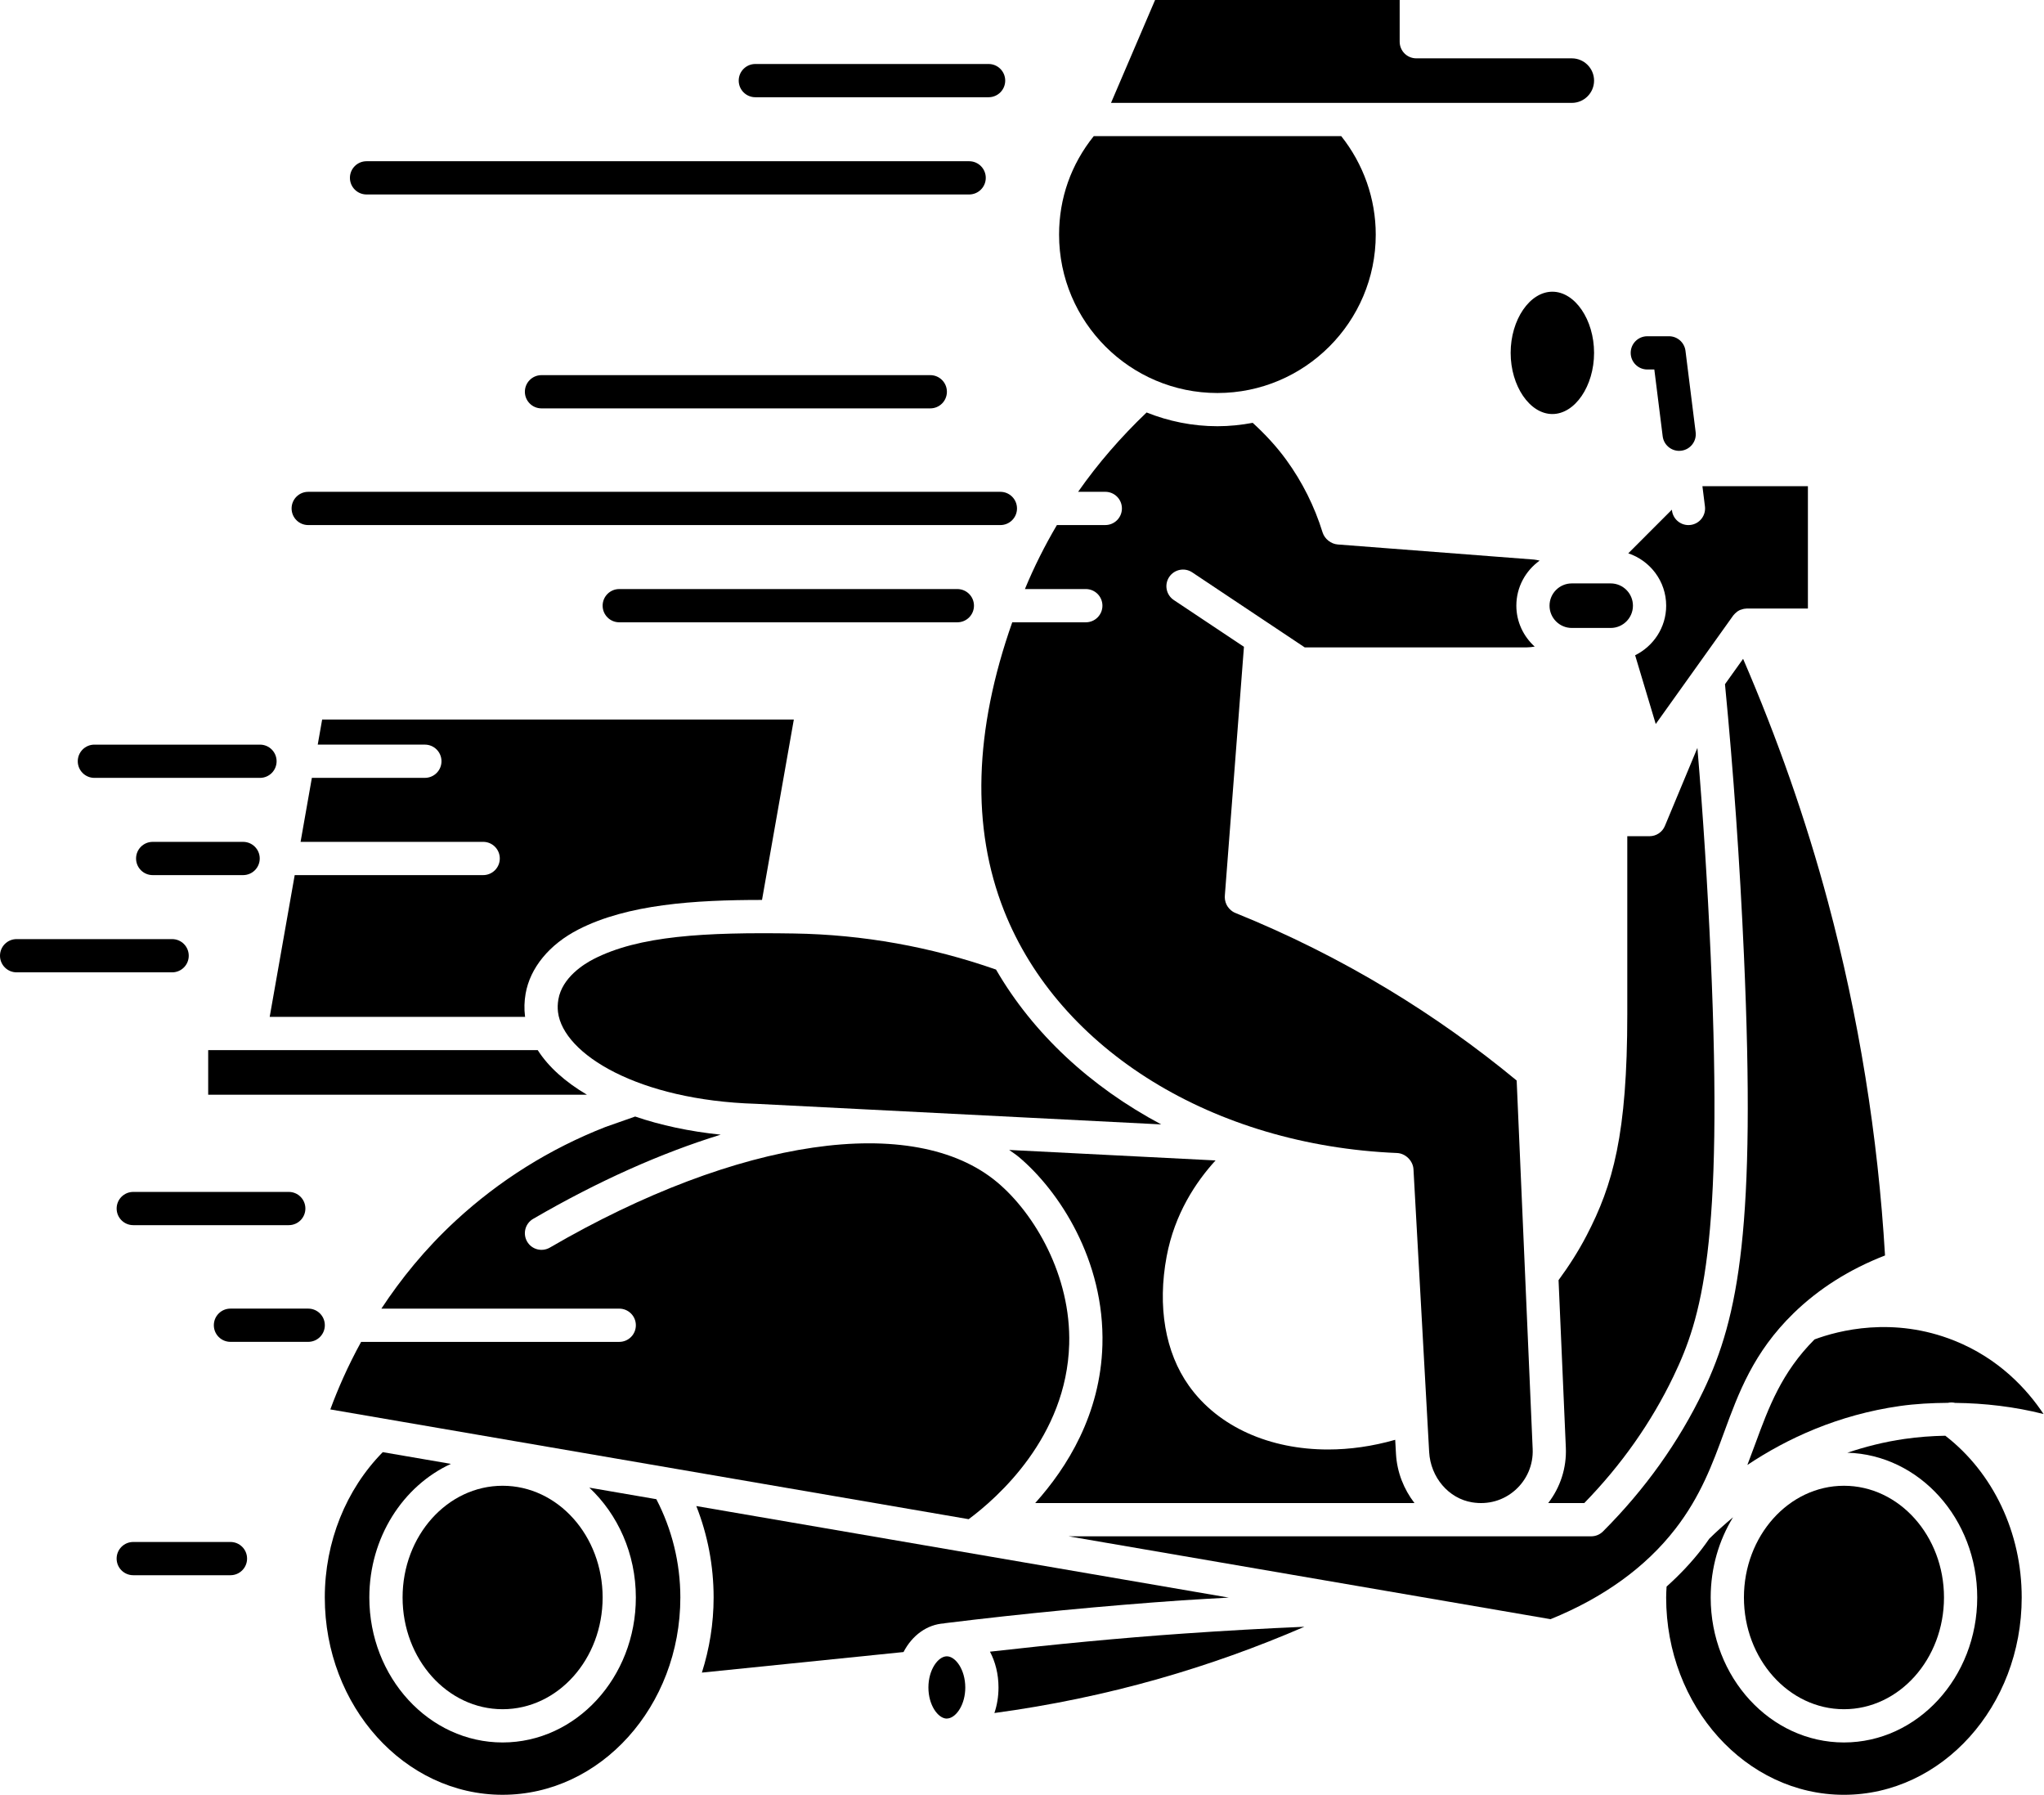 <?xml version="1.0" encoding="UTF-8"?><svg xmlns="http://www.w3.org/2000/svg" xmlns:xlink="http://www.w3.org/1999/xlink" height="108.0" preserveAspectRatio="xMidYMid meet" version="1.0" viewBox="0.0 0.0 123.0 108.0" width="123.0" zoomAndPan="magnify"><g id="change1_1"><path d="M66.34,36.44c0,0.552-0.447,1-1,1h-4.427c-2.299,6.522-2.47,12.354-0.493,17.352c3.322,8.395,12.603,14.116,23.644,14.577 c0.517,0.021,0.97,0.472,0.994,0.988l0.943,17.002c0.086,1.525,1.173,2.799,2.586,3.027c0.957,0.156,1.884-0.106,2.599-0.741 c0.704-0.626,1.085-1.524,1.044-2.466l-0.448-10.313c0-0.003,0-0.006,0-0.009l-0.515-11.849c-2.433-2.011-5.03-3.854-7.727-5.483 c-2.931-1.771-6.024-3.316-9.194-4.596c-0.059-0.023-0.114-0.052-0.167-0.086c-0.151-0.097-0.288-0.249-0.368-0.41 c-0.09-0.179-0.127-0.402-0.101-0.601l1.146-14.919l-4.221-2.813c-0.46-0.307-0.584-0.927-0.277-1.387 c0.305-0.459,0.928-0.585,1.387-0.277l6.767,4.512h13.374c0.157,0,0.312-0.022,0.466-0.046c-0.673-0.611-1.104-1.485-1.104-2.464 c0-1.118,0.557-2.104,1.402-2.71c-0.111-0.023-0.22-0.053-0.334-0.062l-11.817-0.909c-0.404-0.031-0.783-0.33-0.908-0.716 c-0.489-1.581-1.225-3.049-2.188-4.375c-0.589-0.81-1.277-1.548-2.02-2.227c-0.689,0.129-1.396,0.204-2.121,0.204 c-1.507,0-2.943-0.299-4.264-0.827c-1.547,1.477-2.929,3.068-4.121,4.773h1.636c0.553,0,1,0.448,1,1s-0.447,1-1,1H63.6 c-0.728,1.235-1.373,2.518-1.924,3.85h3.663C65.893,35.44,66.34,35.888,66.34,36.44z" fill="inherit"/><path d="M73.259,23.645c5.254,0,9.528-4.275,9.528-9.53c0-2.16-0.74-4.243-2.077-5.925H65.818 c-1.361,1.693-2.087,3.729-2.087,5.925C63.73,19.37,68.005,23.645,73.259,23.645z" fill="inherit"/><path d="M35.723,57.7c-0.563,0.288-1.895,1.101-2.123,2.432c-0.045,0.263-0.052,0.511-0.022,0.758 c0.315,2.544,4.854,5.305,11.906,5.519l24.394,1.24c-4.251-2.263-7.703-5.456-9.941-9.316c-3.922-1.373-8.01-2.107-12.16-2.171 C42.357,56.076,38.446,56.303,35.723,57.7z" fill="inherit"/><path d="M32.359,63.18H12.528v2.681h22.789C34.018,65.094,33.002,64.189,32.359,63.18z" fill="inherit"/><path d="M29.075,52.65H17.734l-1.505,8.53h15.373c-0.002-0.016-0.008-0.031-0.01-0.047c-0.054-0.438-0.042-0.89,0.036-1.341 c0.269-1.563,1.429-2.976,3.183-3.873c2.953-1.513,6.979-1.777,11.044-1.775l1.915-10.855H19.386l-0.266,1.51h6.447 c0.553,0,1,0.448,1,1s-0.447,1-1,1h-6.8l-0.679,3.85h10.988c0.553,0,1,0.448,1,1S29.628,52.65,29.075,52.65z" fill="inherit"/><ellipse cx="30.245" cy="96.111" fill="inherit" rx="6.019" ry="6.722"/><path d="M95.925,4.85c0-0.739-0.601-1.34-1.34-1.34h-9.358c-0.553,0-1-0.448-1-1V0H69.508l-2.651,6.19h27.729 C95.324,6.19,95.925,5.589,95.925,4.85z" fill="inherit"/><path d="M64.34,80.873c0.116-4.121-2.087-7.859-4.322-9.736c-5.02-4.214-15.591-2.674-26.93,3.923 c-0.479,0.276-1.09,0.116-1.367-0.361c-0.278-0.478-0.116-1.09,0.361-1.367c3.92-2.28,7.728-3.97,11.287-5.066 c-1.877-0.193-3.614-0.567-5.148-1.091l-1.794,0.631c-3.338,1.309-6.381,3.21-9.012,5.641c-1.848,1.707-3.299,3.515-4.465,5.286 h14.314c0.553,0,1,0.447,1,1s-0.447,1-1,1H21.731c-0.796,1.448-1.4,2.831-1.854,4.063l38.414,6.604 C60.021,90.115,64.182,86.457,64.34,80.873z" fill="inherit"/><path d="M100.702,82.808c1.686-3.51,3.018-7.832,2.242-25.263c-0.189-4.264-0.458-8.468-0.801-12.548l-1.957,4.697 c-0.155,0.373-0.52,0.615-0.923,0.615h-1.339v10.7c0,7.246-0.862,10.275-2.453,13.332c-0.483,0.928-1.055,1.822-1.683,2.677 l0.438,10.075c0.053,1.219-0.331,2.39-1.061,3.337h2.17C97.568,88.14,99.372,85.577,100.702,82.808z" fill="inherit"/><path d="M110.962,102.833c3.319,0,6.02-3.016,6.02-6.722s-2.7-6.722-6.02-6.722c-3.318,0-6.019,3.016-6.019,6.722 S107.644,102.833,110.962,102.833z" fill="inherit"/><path d="M105.627,86.864c-0.154,0.421-0.312,0.846-0.477,1.273c2.398-1.598,5.454-3.014,9.18-3.546 c0.953-0.135,1.917-0.183,2.883-0.191c0.144-0.029,0.291-0.032,0.436,0.003c1.783,0.02,3.572,0.227,5.324,0.67 c-0.996-1.495-2.687-3.342-5.363-4.413c-3.693-1.479-6.993-0.607-8.42-0.075C107.213,82.568,106.437,84.656,105.627,86.864z" fill="inherit"/><path d="M100.264,36.44c0,1.311-0.766,2.437-1.868,2.983l1.24,4.136l4.664-6.53c0.017-0.024,0.039-0.042,0.058-0.064 c0.017-0.02,0.033-0.038,0.051-0.056c0.082-0.083,0.175-0.151,0.279-0.2c0.006-0.003,0.009-0.008,0.015-0.01 c0.011-0.005,0.024-0.003,0.035-0.008c0.1-0.041,0.206-0.067,0.317-0.073c0.016-0.001,0.032-0.006,0.048-0.006 c0.004,0,0.007-0.001,0.011-0.001h3.679v-7.36h-6.348l0.152,1.216c0.068,0.548-0.32,1.048-0.868,1.116 c-0.042,0.005-0.084,0.008-0.125,0.008c-0.497,0-0.928-0.37-0.991-0.876l-0.006-0.051l-2.624,2.625 C99.303,33.733,100.264,34.97,100.264,36.44z" fill="inherit"/><path d="M96.925,37.78c0.738,0,1.339-0.601,1.339-1.34c0-0.739-0.601-1.34-1.339-1.34h-2.34c-0.739,0-1.34,0.601-1.34,1.34 c0,0.739,0.601,1.34,1.34,1.34H96.925z" fill="inherit"/><path d="M59.573,99.371c0.324,0.613,0.513,1.35,0.513,2.154c0,0.549-0.088,1.068-0.247,1.537c3.347-0.453,6.668-1.14,9.905-2.063 c2.976-0.848,5.904-1.895,8.75-3.127c-2.415,0.104-4.835,0.239-7.236,0.407C67.372,98.549,63.458,98.93,59.573,99.371z" fill="inherit"/><path d="M56.977,99.65c-0.523,0-1.109,0.802-1.109,1.875c0,1.058,0.569,1.849,1.087,1.872c0.041-0.004,0.082-0.01,0.123-0.014 c0.495-0.093,1.009-0.852,1.009-1.857C58.086,100.452,57.5,99.65,56.977,99.65z" fill="inherit"/><path d="M35.464,89.503c1.71,1.601,2.799,3.966,2.799,6.608c0,4.81-3.597,8.722-8.019,8.722s-8.019-3.912-8.019-8.722 c0-3.611,2.028-6.716,4.91-8.039l-4.102-0.705c-2.215,2.248-3.488,5.4-3.488,8.744c0,6.545,4.799,11.87,10.698,11.87 s10.698-5.325,10.698-11.87c0-2.091-0.511-4.119-1.445-5.914L35.464,89.503z" fill="inherit"/><path d="M56.854,97.658c4.72-0.581,9.519-1.043,14.265-1.375c0.937-0.065,1.882-0.109,2.824-0.165L41.901,90.61 c0.683,1.727,1.042,3.596,1.042,5.501c0,1.584-0.256,3.1-0.706,4.519l12.133-1.237c0.523-1.005,1.413-1.662,2.451-1.724 C56.833,97.667,56.842,97.659,56.854,97.658z" fill="inherit"/><path d="M117.062,86.379c-0.821,0.014-1.639,0.076-2.448,0.192c-1.232,0.176-2.373,0.471-3.447,0.83 c4.327,0.12,7.815,3.976,7.815,8.71c0,4.81-3.598,8.722-8.02,8.722s-8.019-3.912-8.019-8.722c0-1.784,0.497-3.443,1.345-4.826 c-0.523,0.439-1.01,0.874-1.43,1.29c-0.149,0.212-0.299,0.424-0.465,0.639c-0.622,0.803-1.33,1.546-2.104,2.241 c-0.011,0.218-0.026,0.436-0.026,0.657c0,6.545,4.799,11.87,10.698,11.87c5.899,0,10.698-5.325,10.698-11.87 C121.66,92.211,119.94,88.604,117.062,86.379z" fill="inherit"/><path d="M103.749,86.174c0.869-2.367,1.768-4.815,4.171-7.154c0.001-0.001,0.002-0.002,0.003-0.004 c0.001-0.001,0.002-0.002,0.003-0.003c1.526-1.485,3.376-2.653,5.507-3.479c-0.423-7.191-1.578-14.349-3.437-21.286 c-1.33-4.968-3.057-9.868-5.103-14.61l-1.09,1.526c0.507,5.235,0.892,10.711,1.14,16.291c0.724,16.267-0.298,21.764-2.438,26.217 c-1.484,3.092-3.518,5.939-6.043,8.465c-0.188,0.188-0.441,0.293-0.707,0.293H64.3l29.006,4.986 c3.198-1.301,5.723-3.127,7.508-5.429C102.337,90.023,103.055,88.067,103.749,86.174z" fill="inherit"/><path d="M84.005,87.471l-0.047-0.847c-1.367,0.391-2.731,0.583-4.042,0.583c-3.488,0.001-6.599-1.344-8.372-3.835 c-1.428-2.005-1.903-4.769-1.339-7.783c0.48-2.56,1.758-4.477,2.942-5.773l-12.419-0.631c0.192,0.14,0.394,0.267,0.575,0.419 c2.413,2.025,5.18,6.207,5.036,11.324c-0.118,4.157-2.115,7.356-4.046,9.502h22.824C84.481,89.602,84.067,88.583,84.005,87.471z" fill="inherit"/><path d="M95.925,21.23c0,1.995-1.149,3.68-2.51,3.68s-2.51-1.686-2.51-3.68s1.149-3.68,2.51-3.68S95.925,19.235,95.925,21.23z" fill="inherit"/><path d="M99.129,22.23h0.422l0.503,4.019c0.063,0.506,0.494,0.876,0.991,0.876c0.041,0,0.083-0.002,0.125-0.008 c0.548-0.068,0.937-0.568,0.868-1.116l-0.612-4.895c-0.063-0.5-0.488-0.876-0.992-0.876h-1.305c-0.553,0-1,0.448-1,1 S98.576,22.23,99.129,22.23z" fill="inherit"/><path d="M45.453,5.85H59.49c0.553,0,1-0.448,1-1s-0.447-1-1-1H45.453c-0.553,0-1,0.448-1,1S44.9,5.85,45.453,5.85z" fill="inherit"/><path d="M22.057,11.7H58.32c0.553,0,1-0.448,1-1s-0.447-1-1-1H22.057c-0.553,0-1,0.448-1,1S21.504,11.7,22.057,11.7z" fill="inherit"/><path d="M32.585,22.57c-0.553,0-1,0.448-1,1s0.447,1,1,1h23.396c0.553,0,1-0.448,1-1s-0.447-1-1-1H32.585z" fill="inherit"/><path d="M18.547,31.59h41.652c0.553,0,1-0.448,1-1s-0.447-1-1-1H18.547c-0.553,0-1,0.448-1,1S17.994,31.59,18.547,31.59z" fill="inherit"/><path d="M57.609,35.44H37.264c-0.553,0-1,0.448-1,1s0.447,1,1,1h20.346c0.553,0,1-0.448,1-1S58.162,35.44,57.609,35.44z" fill="inherit"/><path d="M5.68,46.8h9.965c0.553,0,1-0.448,1-1s-0.447-1-1-1H5.68c-0.553,0-1,0.448-1,1S5.127,46.8,5.68,46.8z" fill="inherit"/><path d="M15.63,51.65c0-0.552-0.447-1-1-1H9.188c-0.553,0-1,0.448-1,1s0.447,1,1,1h5.441C15.183,52.65,15.63,52.203,15.63,51.65z" fill="inherit"/><path d="M18.547,78.731h-4.679c-0.553,0-1,0.447-1,1s0.447,1,1,1h4.679c0.553,0,1-0.447,1-1S19.1,78.731,18.547,78.731z" fill="inherit"/><path d="M13.868,92.771h-5.85c-0.553,0-1,0.447-1,1s0.447,1,1,1h5.85c0.553,0,1-0.447,1-1S14.421,92.771,13.868,92.771z" fill="inherit"/><path d="M8.019,71.71c-0.553,0-1,0.447-1,1s0.447,1,1,1h9.358c0.553,0,1-0.447,1-1s-0.447-1-1-1H8.019z" fill="inherit"/><path d="M11.358,57.5c0-0.553-0.447-1-1-1H1c-0.553,0-1,0.447-1,1s0.447,1,1,1h9.358C10.911,58.5,11.358,58.053,11.358,57.5z" fill="inherit"/></g></svg>